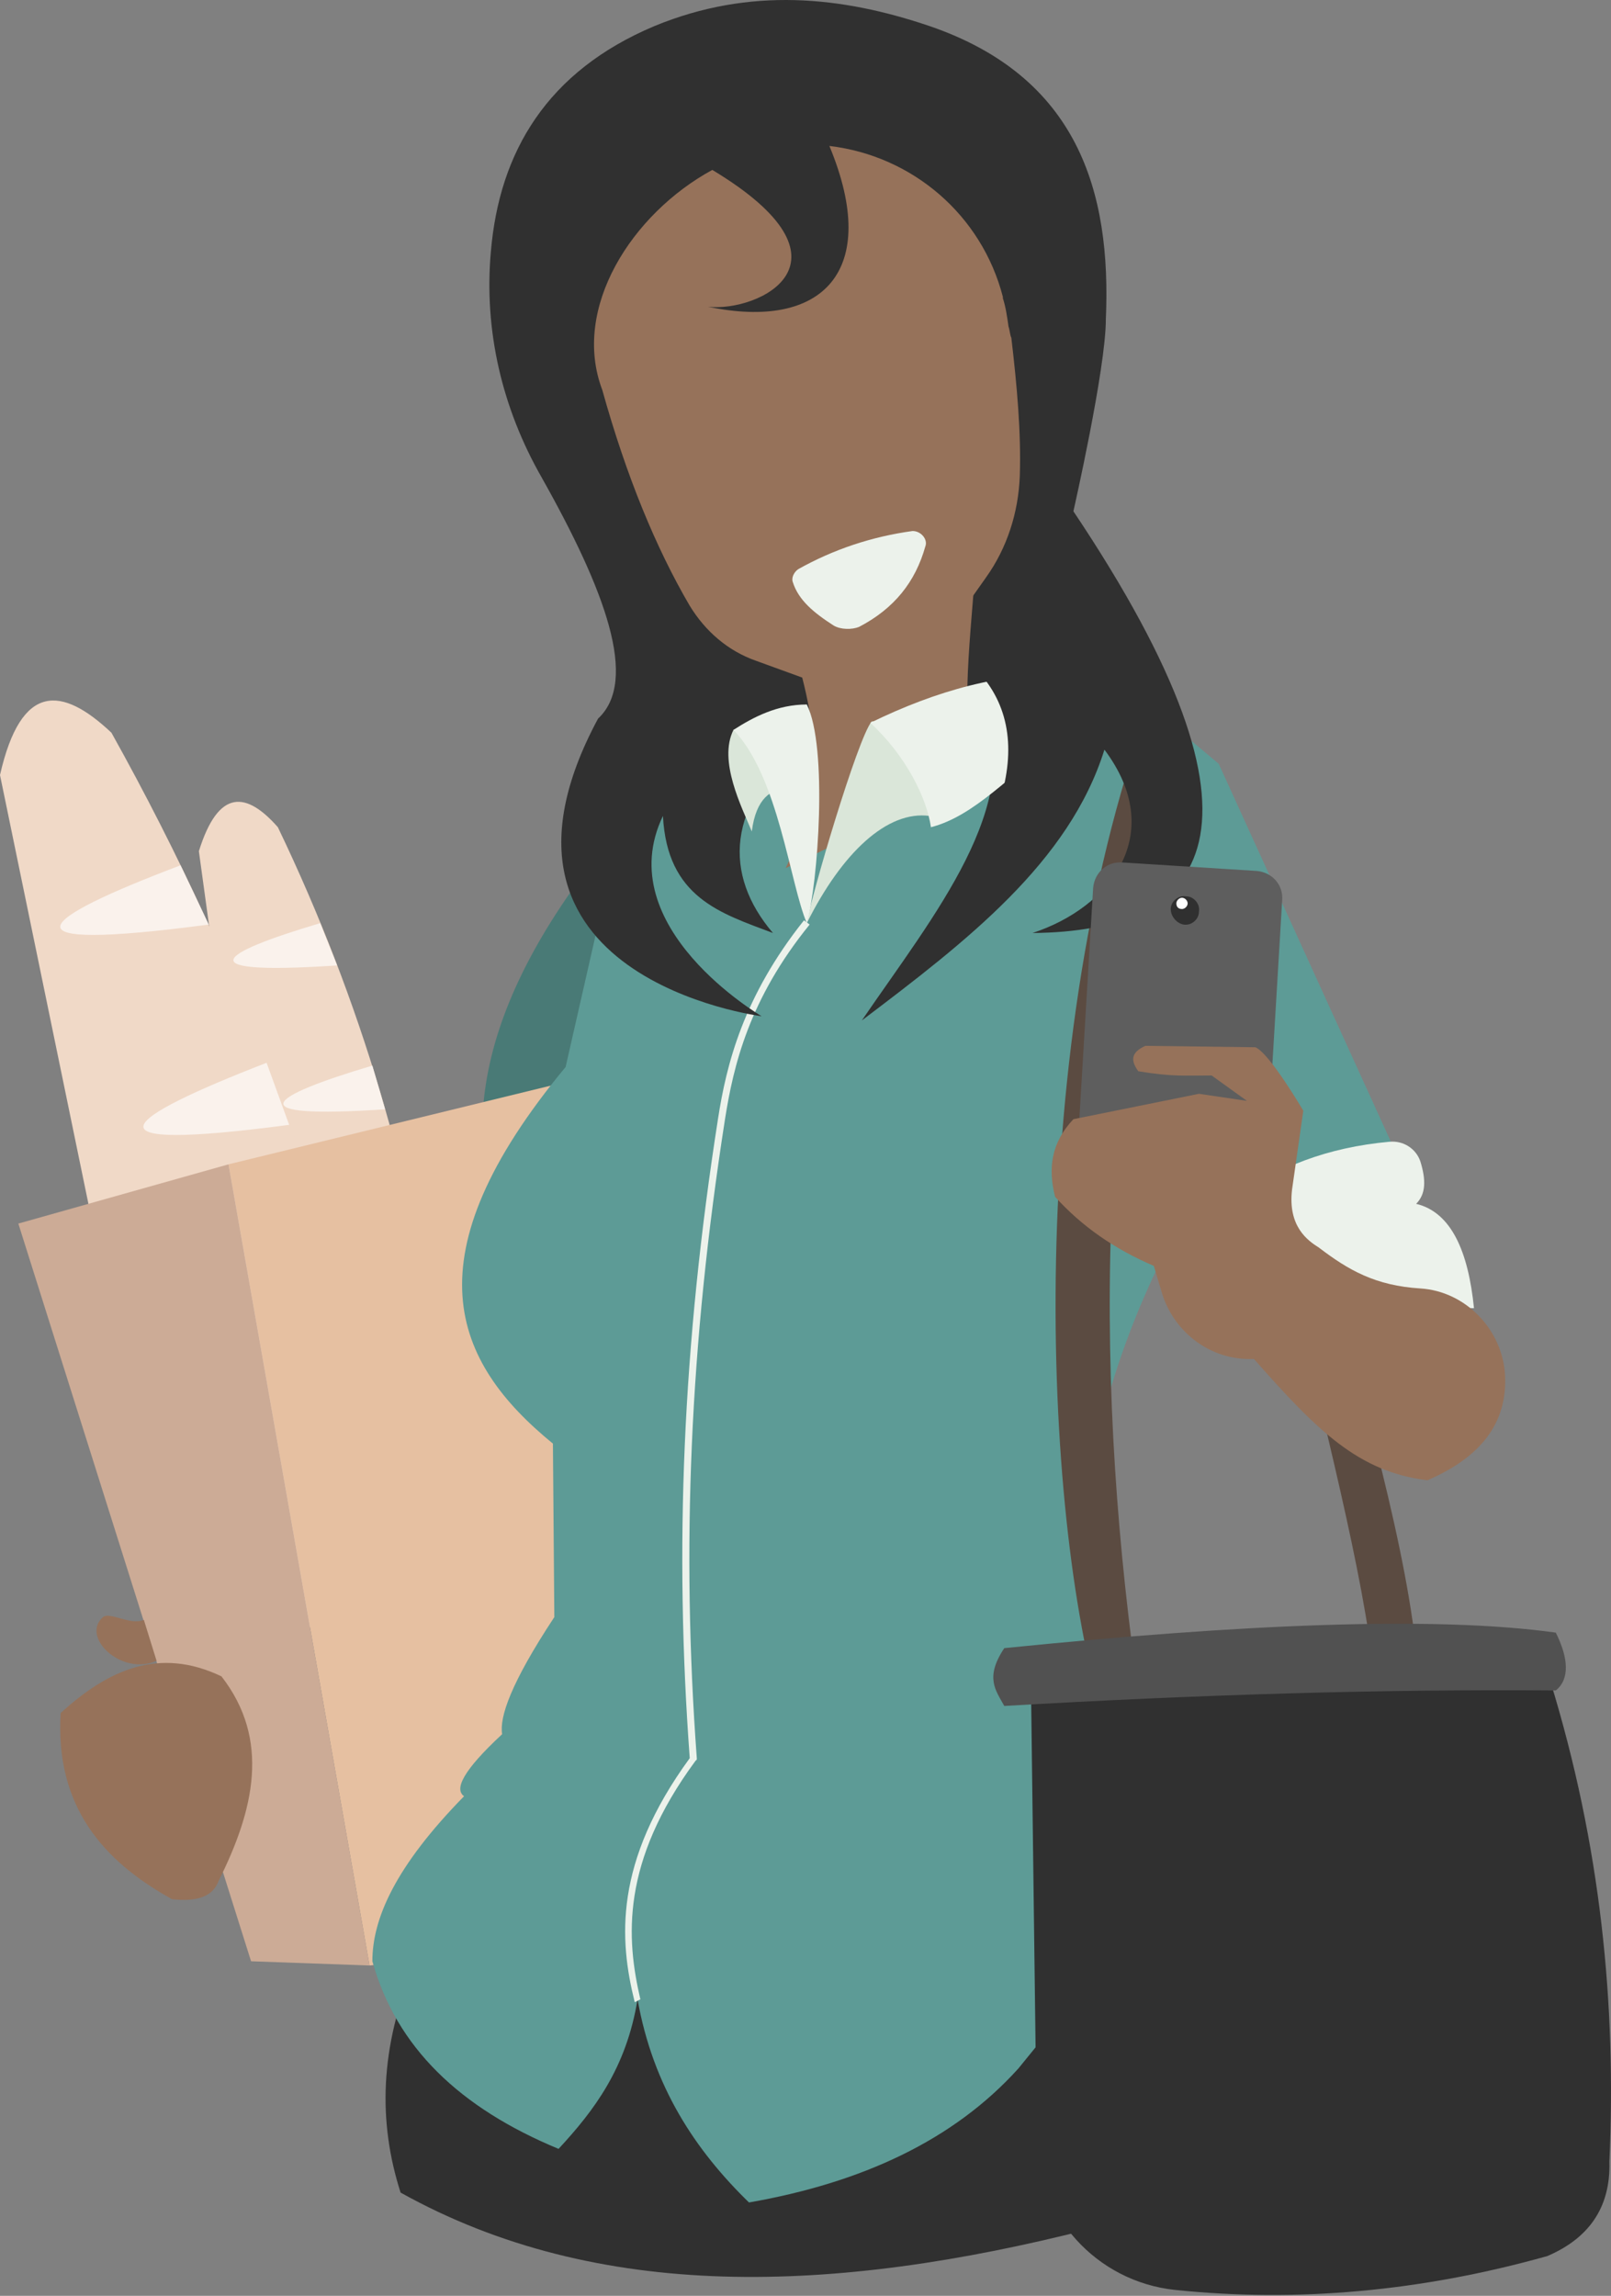 <svg width="1148" height="1636" viewBox="0 0 1148 1636" fill="none" xmlns="http://www.w3.org/2000/svg">
<rect x="0" y="0" width="1148" height="1636" fill="#808080" stroke="none"/>
<path d="M311.59 963.386L214.092 1134.26L141.723 606.564C155.794 561.333 175.897 564.349 198.01 589.477C258.318 715.118 293.497 839.755 311.59 963.386Z" fill="#F0D9C7"/>
<path d="M240.225 687.98C133.681 695.016 153.784 679.939 228.163 657.826L240.225 687.98Z" fill="#FAF2EC"/>
<path d="M274.4 790.503C167.856 797.539 190.974 781.457 265.354 759.344L274.4 790.503Z" fill="#FAF2EC"/>
<path d="M511.611 891.016H362.852C324.657 807.59 338.729 709.087 448.288 582.441L528.699 564.349L511.611 891.016Z" fill="#497A76"/>
<path d="M276.411 1044.8L153.785 1298.09L0 552.287C15.077 485.949 44.226 488.964 79.405 522.133C175.898 695.016 238.216 869.909 276.411 1044.8Z" fill="#F0D9C7"/>
<path d="M148.76 658.831C-3.015 678.934 25.129 655.816 128.657 616.616L148.76 658.831Z" fill="#FAF2EC"/>
<path d="M206.051 801.56C54.276 821.662 86.441 797.539 189.969 757.334L206.051 801.56Z" fill="#FAF2EC"/>
<path d="M1011.16 1227.74L981.007 1219.69C976.987 1093.05 881.499 819.652 849.335 551.282L861.397 554.298C908.638 823.673 1018.2 1093.05 1011.16 1227.74Z" fill="#5B4B41"/>
<path d="M775.962 1588.58C594.033 1634.81 426.176 1640.84 285.458 1562.44C269.375 1512.19 270.381 1458.92 295.509 1399.61L786.013 1357.4L775.962 1588.58Z" fill="#303030"/>
<path d="M509.601 1369.46L263.344 1400.62L162.831 829.703L426.175 765.375L509.601 1369.46Z" fill="#E6C0A1"/>
<path d="M263.344 1400.62L178.913 1397.6L13.066 871.919L162.831 829.704L263.344 1400.62Z" fill="#CCAB96"/>
<path d="M992.065 815.632L856.372 891.016L702.587 647.775L837.274 518.113L868.434 544.246L992.065 815.632Z" fill="#5D9B96"/>
<path d="M779.982 1034.75C797.069 953.335 829.233 890.011 858.382 840.76L777.971 855.837L838.279 517.108L747.817 512.082L511.612 545.251L446.278 570.38L403.057 760.349C290.483 896.042 322.647 970.422 394.011 1028.72L395.016 1152.35C363.857 1199.59 355.816 1223.71 357.827 1235.78C329.683 1261.91 323.652 1274.98 330.688 1280C281.437 1330.26 265.354 1367.45 265.354 1397.6C282.442 1458.92 327.673 1502.14 398.032 1531.29C423.16 1504.15 446.278 1473.99 454.319 1424.74C465.376 1487.06 495.529 1532.29 533.724 1569.48C614.135 1555.41 679.468 1525.25 725.705 1473.99L822.197 1355.39L781.992 1083L779.982 1034.75Z" fill="#5D9B96"/>
<path d="M1050.36 932.227L880.495 927.201V853.827C909.644 831.714 945.829 817.642 990.054 813.621C1000.11 812.616 1009.15 818.647 1012.17 827.693C1016.19 840.76 1016.19 850.811 1009.15 857.847C1034.28 863.878 1046.34 892.022 1050.36 932.227Z" fill="#ECF2EB"/>
<path d="M452.31 1426.75C441.253 1382.53 437.233 1327.24 491.51 1252.86C480.453 1103.1 486.484 958.36 511.613 797.539C517.643 758.339 529.705 710.093 572.925 655.815L576.946 658.831C533.725 712.103 522.669 759.344 516.638 797.539C491.51 958.36 485.479 1103.1 496.536 1252.86V1253.87L495.53 1254.87C442.258 1327.24 446.279 1381.52 456.33 1424.74L452.31 1426.75Z" fill="#ECF2EB"/>
<path d="M789.027 1232.76H815.161C781.991 1016.66 775.961 785.478 840.289 516.103H814.156C725.704 771.406 745.807 1106.11 789.027 1232.76Z" fill="#5B4B41"/>
<path d="M426.176 512.082C455.325 484.943 431.201 420.615 385.97 340.205C357.827 290.953 344.76 235.671 349.786 179.384C355.816 108.019 389.991 50.727 466.381 18.563C534.73 -9.581 600.063 -2.545 662.382 18.563C767.92 54.747 792.043 136.163 788.023 227.63C788.023 262.809 764.905 364.328 764.905 364.328C917.685 592.492 860.392 663.857 735.756 664.862C791.038 646.769 832.249 594.503 787.018 534.195C761.889 614.605 688.515 670.893 614.135 727.18C666.402 650.79 729.725 574.4 701.582 502.031L573.93 526.154C516.637 573.395 515.632 623.651 550.812 664.862C513.622 650.79 475.427 639.734 472.412 581.436C434.217 660.841 542.771 724.165 542.771 724.165C542.771 724.165 326.668 697.026 426.176 512.082Z" fill="#303030"/>
<path d="M694.545 554.297L559.857 618.626C588.001 561.333 584.986 518.113 559.857 443.733L695.55 400.512C689.519 473.887 685.499 508.061 694.545 554.297Z" fill="#96725A"/>
<path d="M662.381 581.436C632.227 577.416 600.063 607.569 574.935 657.826C577.95 638.728 611.119 526.154 621.171 514.092H660.371L662.381 581.436Z" fill="#DAE6D9"/>
<path d="M663.387 589.477C694.546 581.436 719.674 552.287 755.859 525.149C768.925 508.061 766.915 493.989 760.884 480.923C714.648 478.912 667.407 491.979 620.166 515.097C645.294 538.215 660.371 568.369 663.387 589.477Z" fill="#ECF2EB"/>
<path d="M574.935 502.03L522.668 520.123C511.612 542.236 528.699 575.405 535.735 592.492C541.765 544.246 580.966 567.364 580.966 567.364C580.966 567.364 567.899 505.046 574.935 502.03Z" fill="#DAE6D9"/>
<path d="M574.935 657.826C582.976 629.682 590.012 532.184 574.935 502.03C553.827 502.03 536.74 511.076 522.668 520.123C554.832 553.292 562.873 629.682 574.935 657.826Z" fill="#ECF2EB"/>
<path d="M718.668 232.655C717.663 225.619 716.658 218.583 714.647 212.553C714.647 212.553 714.647 212.553 714.647 211.548C699.57 153.25 650.319 111.034 591.016 103.999C628.206 193.455 585.991 235.671 504.575 218.583C540.76 222.604 616.145 186.419 507.59 121.086C450.298 152.245 407.077 219.589 429.19 277.886C446.277 339.199 467.385 390.461 491.508 431.671C502.565 449.764 518.647 463.835 538.749 470.871L594.032 490.974C618.155 500.02 646.298 491.979 661.375 469.866L702.586 411.569C717.663 390.461 725.704 365.333 726.709 339.199C727.714 308.04 724.699 274.871 720.678 240.696C719.673 238.686 719.673 235.671 718.668 232.655Z" fill="#96725A"/>
<path fill-rule="evenodd" clip-rule="evenodd" d="M800.084 614.605L895.572 620.636C906.628 621.641 914.669 630.687 913.664 641.744L901.603 843.775C900.597 854.832 891.551 862.873 880.495 861.868L785.007 855.837C773.951 854.832 765.91 845.785 766.915 834.729L778.976 632.698C779.982 621.641 789.028 613.6 800.084 614.605Z" fill="#5E5E5E"/>
<path fill-rule="evenodd" clip-rule="evenodd" d="M834.259 647.775C834.259 642.749 839.285 637.723 845.315 638.728C850.341 638.728 855.367 643.754 854.361 649.785C854.361 654.811 849.336 659.836 843.305 658.831C838.279 657.826 834.259 652.8 834.259 647.775Z" fill="#303030"/>
<path fill-rule="evenodd" clip-rule="evenodd" d="M838.28 643.754C838.28 641.744 840.29 639.733 842.301 639.733C844.311 639.733 846.321 641.744 846.321 643.754C846.321 645.764 844.311 647.774 842.301 647.774C839.285 647.774 838.28 645.764 838.28 643.754Z" fill="white"/>
<path d="M1072.47 979.468C1070.46 947.304 1044.33 920.165 1012.17 918.155C980.002 916.145 960.904 905.088 939.797 889.006C931.756 883.981 917.684 873.929 920.699 847.796L928.74 791.508C928.74 791.508 904.617 750.298 894.566 746.278L816.166 745.272C805.109 750.298 806.114 756.329 811.14 763.365C835.263 767.385 844.309 766.38 863.407 766.38L888.535 784.473L854.361 779.447L764.904 797.539C748.822 814.626 746.812 832.719 751.837 852.822C770.935 873.929 794.053 890.011 822.196 902.073L828.227 922.176C837.273 950.319 863.407 969.417 892.556 968.412C892.556 968.412 892.556 968.412 893.561 968.412C938.792 1019.67 967.94 1048.82 1017.19 1054.85C1054.38 1038.77 1074.48 1014.65 1072.47 979.468Z" fill="#96725A"/>
<path d="M1146.86 1540.33C1147.86 1574.51 1130.77 1595.61 1102.63 1607.67C1013.17 1632.8 924.722 1640.84 837.275 1631.8C780.988 1625.77 738.772 1578.53 738.772 1523.24L734.752 1207.63L1104.64 1197.58C1140.82 1315.18 1151.88 1428.76 1146.86 1540.33Z" fill="#303030"/>
<path d="M1108.66 1204.62C984.024 1203.61 853.357 1207.63 715.654 1215.67C709.624 1204.62 701.583 1195.57 715.654 1174.46C884.516 1157.38 1022.22 1151.35 1108.66 1163.41C1117.71 1181.5 1118.71 1196.58 1108.66 1204.62Z" fill="#515151"/>
<path d="M695.551 476.902C719.674 502.031 723.694 534.195 712.638 570.38L789.028 502.031L757.869 431.671L695.551 476.902Z" fill="#303030"/>
<path fill-rule="evenodd" clip-rule="evenodd" d="M157.805 1194.57C113.579 1173.46 77.395 1189.54 43.22 1220.7C39.2 1287.04 73.374 1326.24 122.626 1353.38C140.718 1355.39 151.774 1351.37 155.795 1340.31C180.923 1290.05 192.985 1239.8 157.805 1194.57Z" fill="#96725A"/>
<path fill-rule="evenodd" clip-rule="evenodd" d="M111.568 1183.51L102.522 1154.36C92.471 1158.38 78.399 1148.33 73.373 1152.35C57.291 1166.42 86.44 1194.57 111.568 1183.51Z" fill="#96725A"/>
<path d="M650.32 378.399C621.171 382.42 594.032 391.466 568.904 405.538C565.889 407.548 563.878 411.569 564.884 414.584C568.904 427.651 579.961 436.697 594.032 445.743C599.058 448.759 607.099 448.759 612.125 446.748C637.253 433.682 652.33 414.584 659.366 389.456C661.376 384.43 656.351 378.399 650.32 378.399Z" fill="#ECF2EB"/>
</svg>
